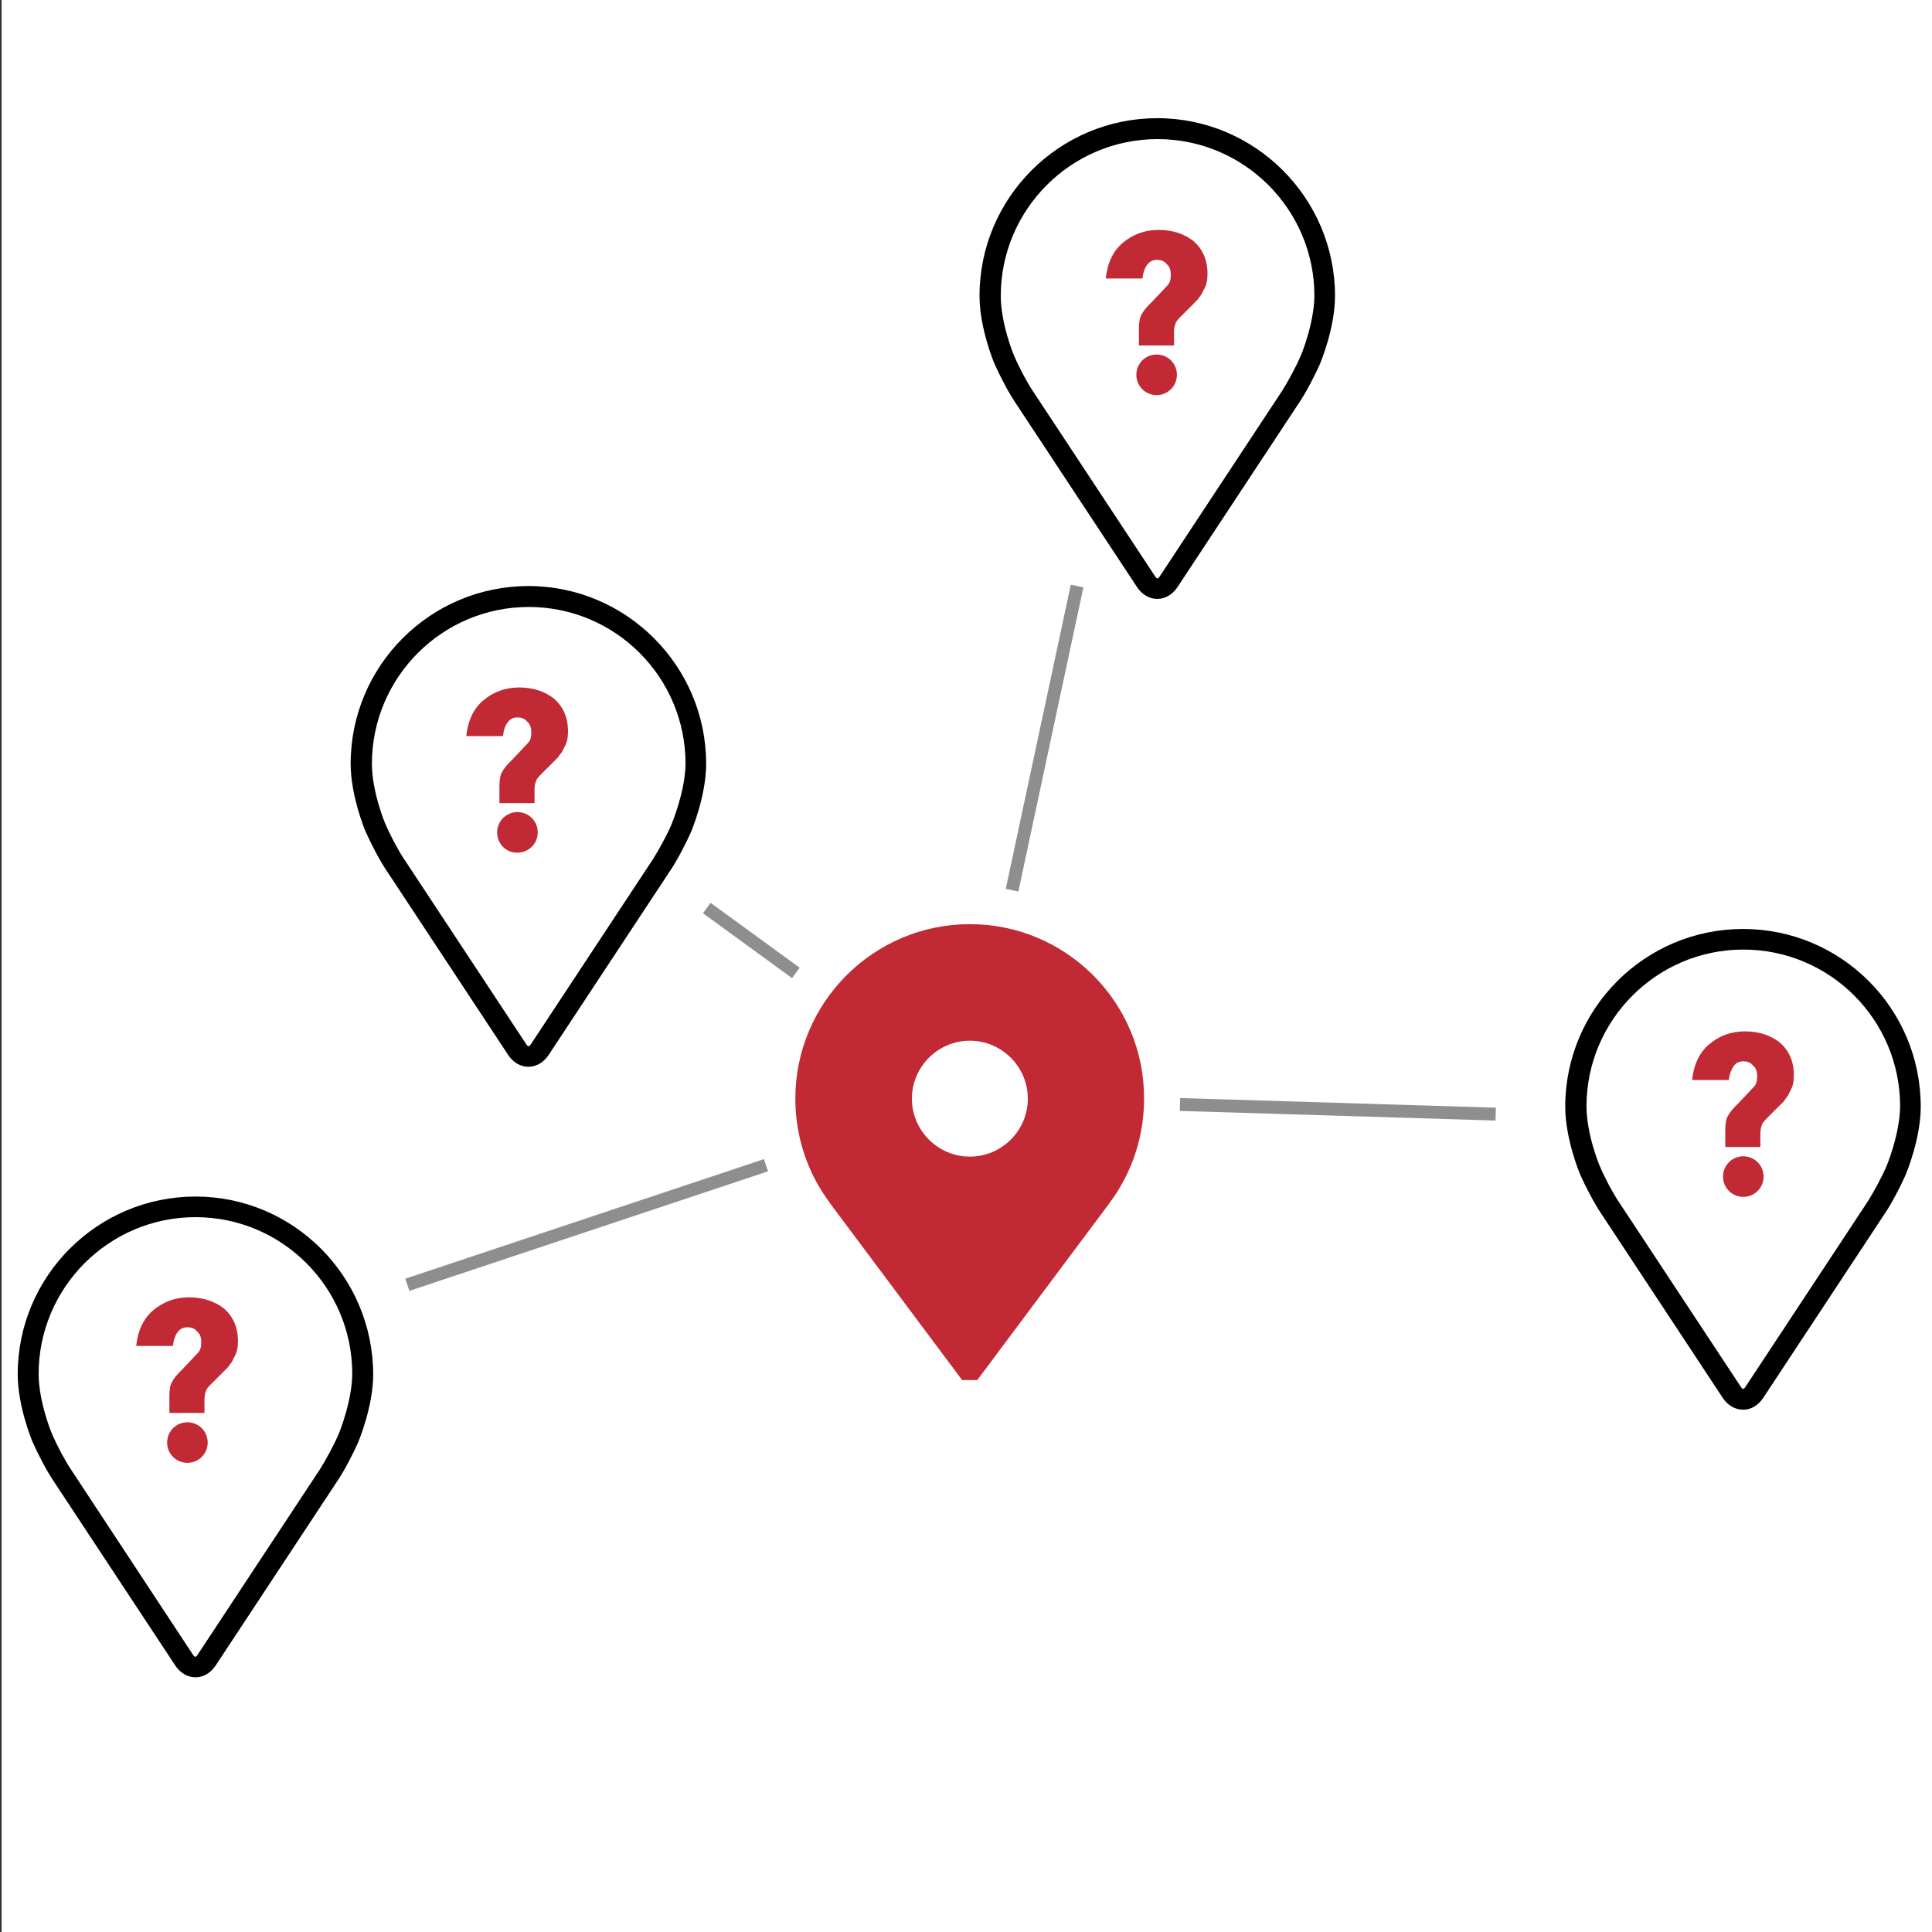 <?xml version="1.0" encoding="utf-8"?>
<!-- Generator: Adobe Illustrator 25.4.1, SVG Export Plug-In . SVG Version: 6.00 Build 0)  -->
<svg version="1.0" id="Ebene_1" xmlns="http://www.w3.org/2000/svg" xmlns:xlink="http://www.w3.org/1999/xlink" x="0px" y="0px"
	 viewBox="0 0 600 600" style="enable-background:new 0 0 600 600;" xml:space="preserve">
<rect x="0" y="0" width="600" height="600" fill="#333333" stroke="none"/>
<style type="text/css">
	.st0{fill:#FFFFFF;}
	.st1{fill:none;stroke:#8E8E8E;stroke-width:4;stroke-miterlimit:10;}
	.st2{fill:#C12A35;}
</style>
<rect x="0.5" class="st0" width="600" height="600"/>
<line class="st1" x1="219.5" y1="282" x2="300.5" y2="341"/>
<line class="st1" x1="334.5" y1="182" x2="300.5" y2="341"/>
<line class="st1" x1="464.5" y1="346" x2="300.5" y2="341"/>
<line class="st1" x1="126.5" y1="399" x2="300.5" y2="341"/>
<circle class="st0" cx="300.5" cy="341" r="66"/>
<g>
	<g>
		<g>
			<path class="st0" d="M113,241.1l-1.7-12.7c10.2-23.7,12.7-26.3,19.5-31.4c6.8-5.1,16.1-11,24.6-11.9c8.5-0.8,15.3,0,20.3,0.8
				s11.4,5.2,15.5,7.7c4,2.5,15.9,12.4,18,18s7.5,14.7,6.9,24.1c-0.6,9.5-2,11.3-4.2,17.6c-2.3,6.3-44.1,71.4-44.1,71.4l-4,3.9
				l-4.1-2.9l-23.6-36l-16.3-24.2l-7.6-16.9"/>
		</g>
	</g>
</g>
<g>
	<g>
		<g>
			<path class="st0" d="M10.3,430.3l-1.7-12.7c10.2-23.7,12.7-26.3,19.5-31.4s16.1-11,24.6-11.9s15.3,0,20.3,0.8s11.4,5.2,15.5,7.7
				c4,2.5,15.9,12.4,18,18s7.5,14.7,6.9,24.1c-0.6,9.5-2,11.3-4.2,17.6C106.9,448.9,65,514,65,514l-4,3.9l-4.1-2.9l-23.6-36
				L17,454.8l-7.6-16.9"/>
		</g>
	</g>
</g>
<g>
	<g>
		<g>
			<path class="st0" d="M491.3,347l-1.7-12.7c10.2-23.7,12.7-26.3,19.5-31.4s16.1-11,24.6-11.9c8.5-0.8,15.3,0,20.3,0.8
				c5.1,0.8,11.4,5.2,15.5,7.7s15.9,12.4,18,18s7.5,14.7,6.9,24.1s-2,11.3-4.2,17.6c-2.3,6.3-44.1,71.4-44.1,71.4l-4,3.9l-4.1-2.9
				l-23.6-36l-16.3-24.2l-7.6-16.9"/>
		</g>
	</g>
</g>
<g>
	<g>
		<g>
			<path class="st0" d="M308.4,95.9l-1.7-12.7c10.2-23.7,12.7-26.3,19.5-31.4s16.1-11,24.6-11.9c8.5-0.8,15.3,0,20.3,0.8
				c5.1,0.8,11.4,5.2,15.5,7.7c4,2.5,15.9,12.4,18,18s7.5,14.7,6.9,24.1c-0.6,9.5-2,11.3-4.2,17.6c-2.3,6.3-44.1,71.4-44.1,71.4
				l-4,3.9l-4.1-2.9l-23.6-36l-16.3-24.2l-7.6-16.9"/>
		</g>
	</g>
</g>
<g>
	<g>
		<g>
			<g>
				<g>
					<path class="st2" d="M301.2,287c-29.9,0-54.2,24.3-54.2,54.2c0,9.6,2.5,19,7.3,27.2c1.1,1.9,2.4,3.8,3.7,5.6l40.8,54.6h4.7
						l40.8-54.6c1.3-1.8,2.6-3.6,3.7-5.6c4.8-8.2,7.3-17.6,7.3-27.2C355.4,311.3,331.1,287,301.2,287z M301.2,359.2
						c-9.9,0-18-8.1-18-18s8.1-18,18-18s18,8.1,18,18S311.1,359.2,301.2,359.2z"/>
				</g>
			</g>
		</g>
	</g>
</g>
<g>
	<g>
		<g>
			<g>
				<path d="M541.3,288.5c-30.4,0-55.2,24.7-55.2,55.2c0,10,4.5,20.8,4.7,21.2c1.5,3.4,4.3,8.8,6.4,11.9l37.8,57.3
					c1.5,2.3,3.8,3.7,6.3,3.7s4.7-1.3,6.3-3.7l37.8-57.3c2.1-3.1,4.9-8.5,6.4-11.9c0.2-0.5,4.7-11.2,4.7-21.2
					C596.5,313.2,571.8,288.5,541.3,288.5z M585.8,362.3c-1.3,3.1-4,8.1-5.8,10.9l-37.8,57.3c-0.7,1.1-1,1.1-1.7,0l-37.8-57.3
					c-1.9-2.8-4.5-7.8-5.8-10.9c-0.1-0.1-4.2-10-4.2-18.7c0-26.8,21.8-48.7,48.7-48.7s48.7,21.8,48.7,48.7
					C590,352.3,585.9,362.2,585.8,362.3z"/>
			</g>
		</g>
	</g>
</g>
<g>
	<g>
		<g>
			<path d="M359.4,36.7c-30.4,0-55.2,24.7-55.2,55.2c0,10,4.5,20.8,4.7,21.2c1.5,3.4,4.3,8.8,6.4,11.9l37.8,57.3
				c1.5,2.3,3.8,3.7,6.3,3.7c2.4,0,4.7-1.3,6.3-3.7l37.8-57.3c2.1-3.1,4.9-8.5,6.4-11.9c0.2-0.5,4.7-11.2,4.7-21.2
				C414.6,61.5,389.8,36.7,359.4,36.7z M403.9,110.6c-1.3,3.1-4,8.1-5.8,10.9l-37.8,57.3c-0.7,1.1-1,1.1-1.7,0l-37.8-57.3
				c-1.9-2.8-4.5-7.8-5.8-10.9c-0.1-0.1-4.2-10-4.2-18.7c0-26.8,21.8-48.7,48.7-48.7c26.8,0,48.7,21.8,48.7,48.7
				C408.1,100.6,404,110.5,403.9,110.6z"/>
		</g>
	</g>
</g>
<g>
	<g>
		<g>
			<g>
				<path d="M60.7,371.6c-30.4,0-55.2,24.7-55.2,55.2c0,10,4.5,20.8,4.7,21.2c1.5,3.4,4.3,8.8,6.4,11.9l37.8,57.3
					c1.5,2.3,3.8,3.7,6.3,3.7s4.7-1.3,6.3-3.7l37.8-57.3c2.1-3.1,4.9-8.5,6.4-11.9c0.2-0.5,4.7-11.2,4.7-21.2
					C115.8,396.3,91.1,371.6,60.7,371.6z M105.1,445.5c-1.3,3.1-4,8.1-5.8,10.9l-37.8,57.3c-0.7,1.1-1,1.1-1.7,0L22,456.3
					c-1.9-2.8-4.5-7.8-5.8-10.9c-0.1-0.1-4.2-10-4.2-18.7c0-26.8,21.8-48.7,48.7-48.7s48.7,21.8,48.7,48.7
					C109.3,435.4,105.2,445.4,105.1,445.5z"/>
			</g>
		</g>
	</g>
</g>
<g>
	<g>
		<g>
			<g>
				<path d="M164.1,182c-30.4,0-55.2,24.7-55.2,55.2c0,10,4.5,20.8,4.7,21.2c1.5,3.4,4.3,8.8,6.4,11.9l37.8,57.3
					c1.5,2.3,3.8,3.7,6.3,3.7c2.4,0,4.7-1.3,6.3-3.7l37.8-57.3c2.1-3.1,4.9-8.5,6.4-11.9c0.2-0.5,4.7-11.2,4.7-21.2
					C219.3,206.8,194.5,182,164.1,182z M208.6,255.9c-1.3,3.1-4,8.1-5.8,10.9L165,324.1c-0.7,1.1-1,1.1-1.7,0l-37.8-57.3
					c-1.9-2.8-4.5-7.8-5.8-10.9c-0.1-0.1-4.2-10-4.2-18.7c0-26.8,21.8-48.7,48.7-48.7s48.7,21.8,48.7,48.7
					C212.8,245.9,208.6,255.8,208.6,255.9z"/>
			</g>
		</g>
	</g>
</g>
<g id="Ebene_2_00000163072689861339334550000001788658445369195449_">
</g>
<g>
	<path class="st2" d="M364.6,107.3h-10.9V102c0-2,0.3-3.5,0.8-4.3c0.5-1,1.5-2.3,3.3-4l4.8-5.1c0.8-0.8,1-2,1-3.3s-0.3-2.5-1.3-3.3
		c-0.8-1-1.8-1.3-3-1.3s-2.3,0.5-3,1.5c-0.8,1-1.3,2.5-1.5,4.3h-11.4c0.5-4.8,2.3-8.6,5.3-11.1c3-2.5,6.6-4,11.1-4s8.1,1.3,10.9,3.5
		c2.8,2.5,4.3,5.8,4.3,10.1c0,2-0.3,3.3-0.8,4.3c-0.5,1-0.8,1.5-1,2c-0.3,0.5-0.8,1-1.3,1.8c-0.8,0.8-1.3,1.3-1.5,1.5
		c-1.3,1.3-2.3,2.3-3.3,3.3s-1.8,1.8-2,2.5c-0.3,0.8-0.5,1.5-0.5,2.8L364.6,107.3L364.6,107.3z M352.9,116.4c0-3.5,2.8-6.3,6.3-6.3
		s6.3,2.8,6.3,6.3s-2.8,6.3-6.3,6.3S352.9,119.9,352.9,116.4z"/>
</g>
<g>
	<path class="st2" d="M63.5,438.8H52.6v-5.3c0-2,0.3-3.5,0.8-4.3c0.5-1,1.5-2.3,3.3-4l4.8-5.1c0.8-0.8,1-2,1-3.3
		c0-1.3-0.3-2.5-1.3-3.3c-0.8-1-1.8-1.3-3-1.3c-1.3,0-2.3,0.5-3,1.5c-0.8,1-1.3,2.5-1.5,4.3H42.3c0.5-4.8,2.3-8.6,5.3-11.1
		c3-2.5,6.6-4,11.1-4s8.1,1.3,10.9,3.5c2.8,2.5,4.3,5.8,4.3,10.1c0,2-0.3,3.3-0.8,4.3c-0.5,1-0.8,1.5-1,2c-0.3,0.5-0.8,1-1.3,1.8
		c-0.8,0.8-1.3,1.3-1.5,1.5c-1.3,1.3-2.3,2.3-3.3,3.3c-1,1-1.8,1.8-2,2.5c-0.3,0.8-0.5,1.5-0.5,2.8L63.5,438.8L63.5,438.8z
		 M51.9,448c0-3.5,2.8-6.3,6.3-6.3s6.3,2.8,6.3,6.3c0,3.5-2.8,6.3-6.3,6.3S51.9,451.5,51.9,448z"/>
</g>
<g>
	<path class="st2" d="M166,249.4h-10.9v-5.3c0-2,0.3-3.5,0.8-4.3c0.5-1,1.5-2.3,3.3-4l4.8-5.1c0.8-0.8,1-2,1-3.3
		c0-1.3-0.3-2.5-1.3-3.3c-0.8-1-1.8-1.3-3-1.3c-1.3,0-2.3,0.5-3,1.5c-0.8,1-1.3,2.5-1.5,4.3h-11.4c0.5-4.8,2.3-8.6,5.3-11.1
		c3-2.5,6.6-4,11.1-4c4.6,0,8.1,1.3,10.9,3.5c2.8,2.5,4.3,5.8,4.3,10.1c0,2-0.3,3.3-0.8,4.3c-0.5,1-0.8,1.5-1,2
		c-0.3,0.5-0.8,1-1.3,1.8c-0.8,0.8-1.3,1.3-1.5,1.5c-1.3,1.3-2.3,2.3-3.3,3.3c-1,1-1.8,1.8-2,2.5c-0.3,0.8-0.5,1.5-0.5,2.8
		L166,249.4L166,249.4z M154.4,258.5c0-3.5,2.8-6.3,6.3-6.3c3.5,0,6.3,2.8,6.3,6.3c0,3.5-2.8,6.3-6.3,6.3
		C157.2,264.9,154.4,262.1,154.4,258.5z"/>
</g>
<g>
	<path class="st2" d="M546.7,356.2h-10.9v-5.3c0-2,0.3-3.5,0.8-4.3c0.5-1,1.5-2.3,3.3-4l4.8-5.1c0.8-0.8,1-2,1-3.3
		c0-1.3-0.3-2.5-1.3-3.3c-0.8-1-1.8-1.3-3-1.3c-1.3,0-2.3,0.5-3,1.5s-1.3,2.5-1.5,4.3h-11.4c0.5-4.8,2.3-8.6,5.3-11.1
		c3-2.5,6.6-4,11.1-4s8.1,1.3,10.9,3.5c2.8,2.5,4.3,5.8,4.3,10.1c0,2-0.3,3.3-0.8,4.3c-0.5,1-0.8,1.5-1,2c-0.3,0.5-0.8,1-1.3,1.8
		c-0.8,0.8-1.3,1.3-1.5,1.5c-1.3,1.3-2.3,2.3-3.3,3.3s-1.8,1.8-2,2.5c-0.3,0.8-0.5,1.5-0.5,2.8L546.7,356.2L546.7,356.2z
		 M535.1,365.4c0-3.5,2.8-6.3,6.3-6.3s6.3,2.8,6.3,6.3c0,3.5-2.8,6.3-6.3,6.3S535.1,368.9,535.1,365.4z"/>
</g>
</svg>
